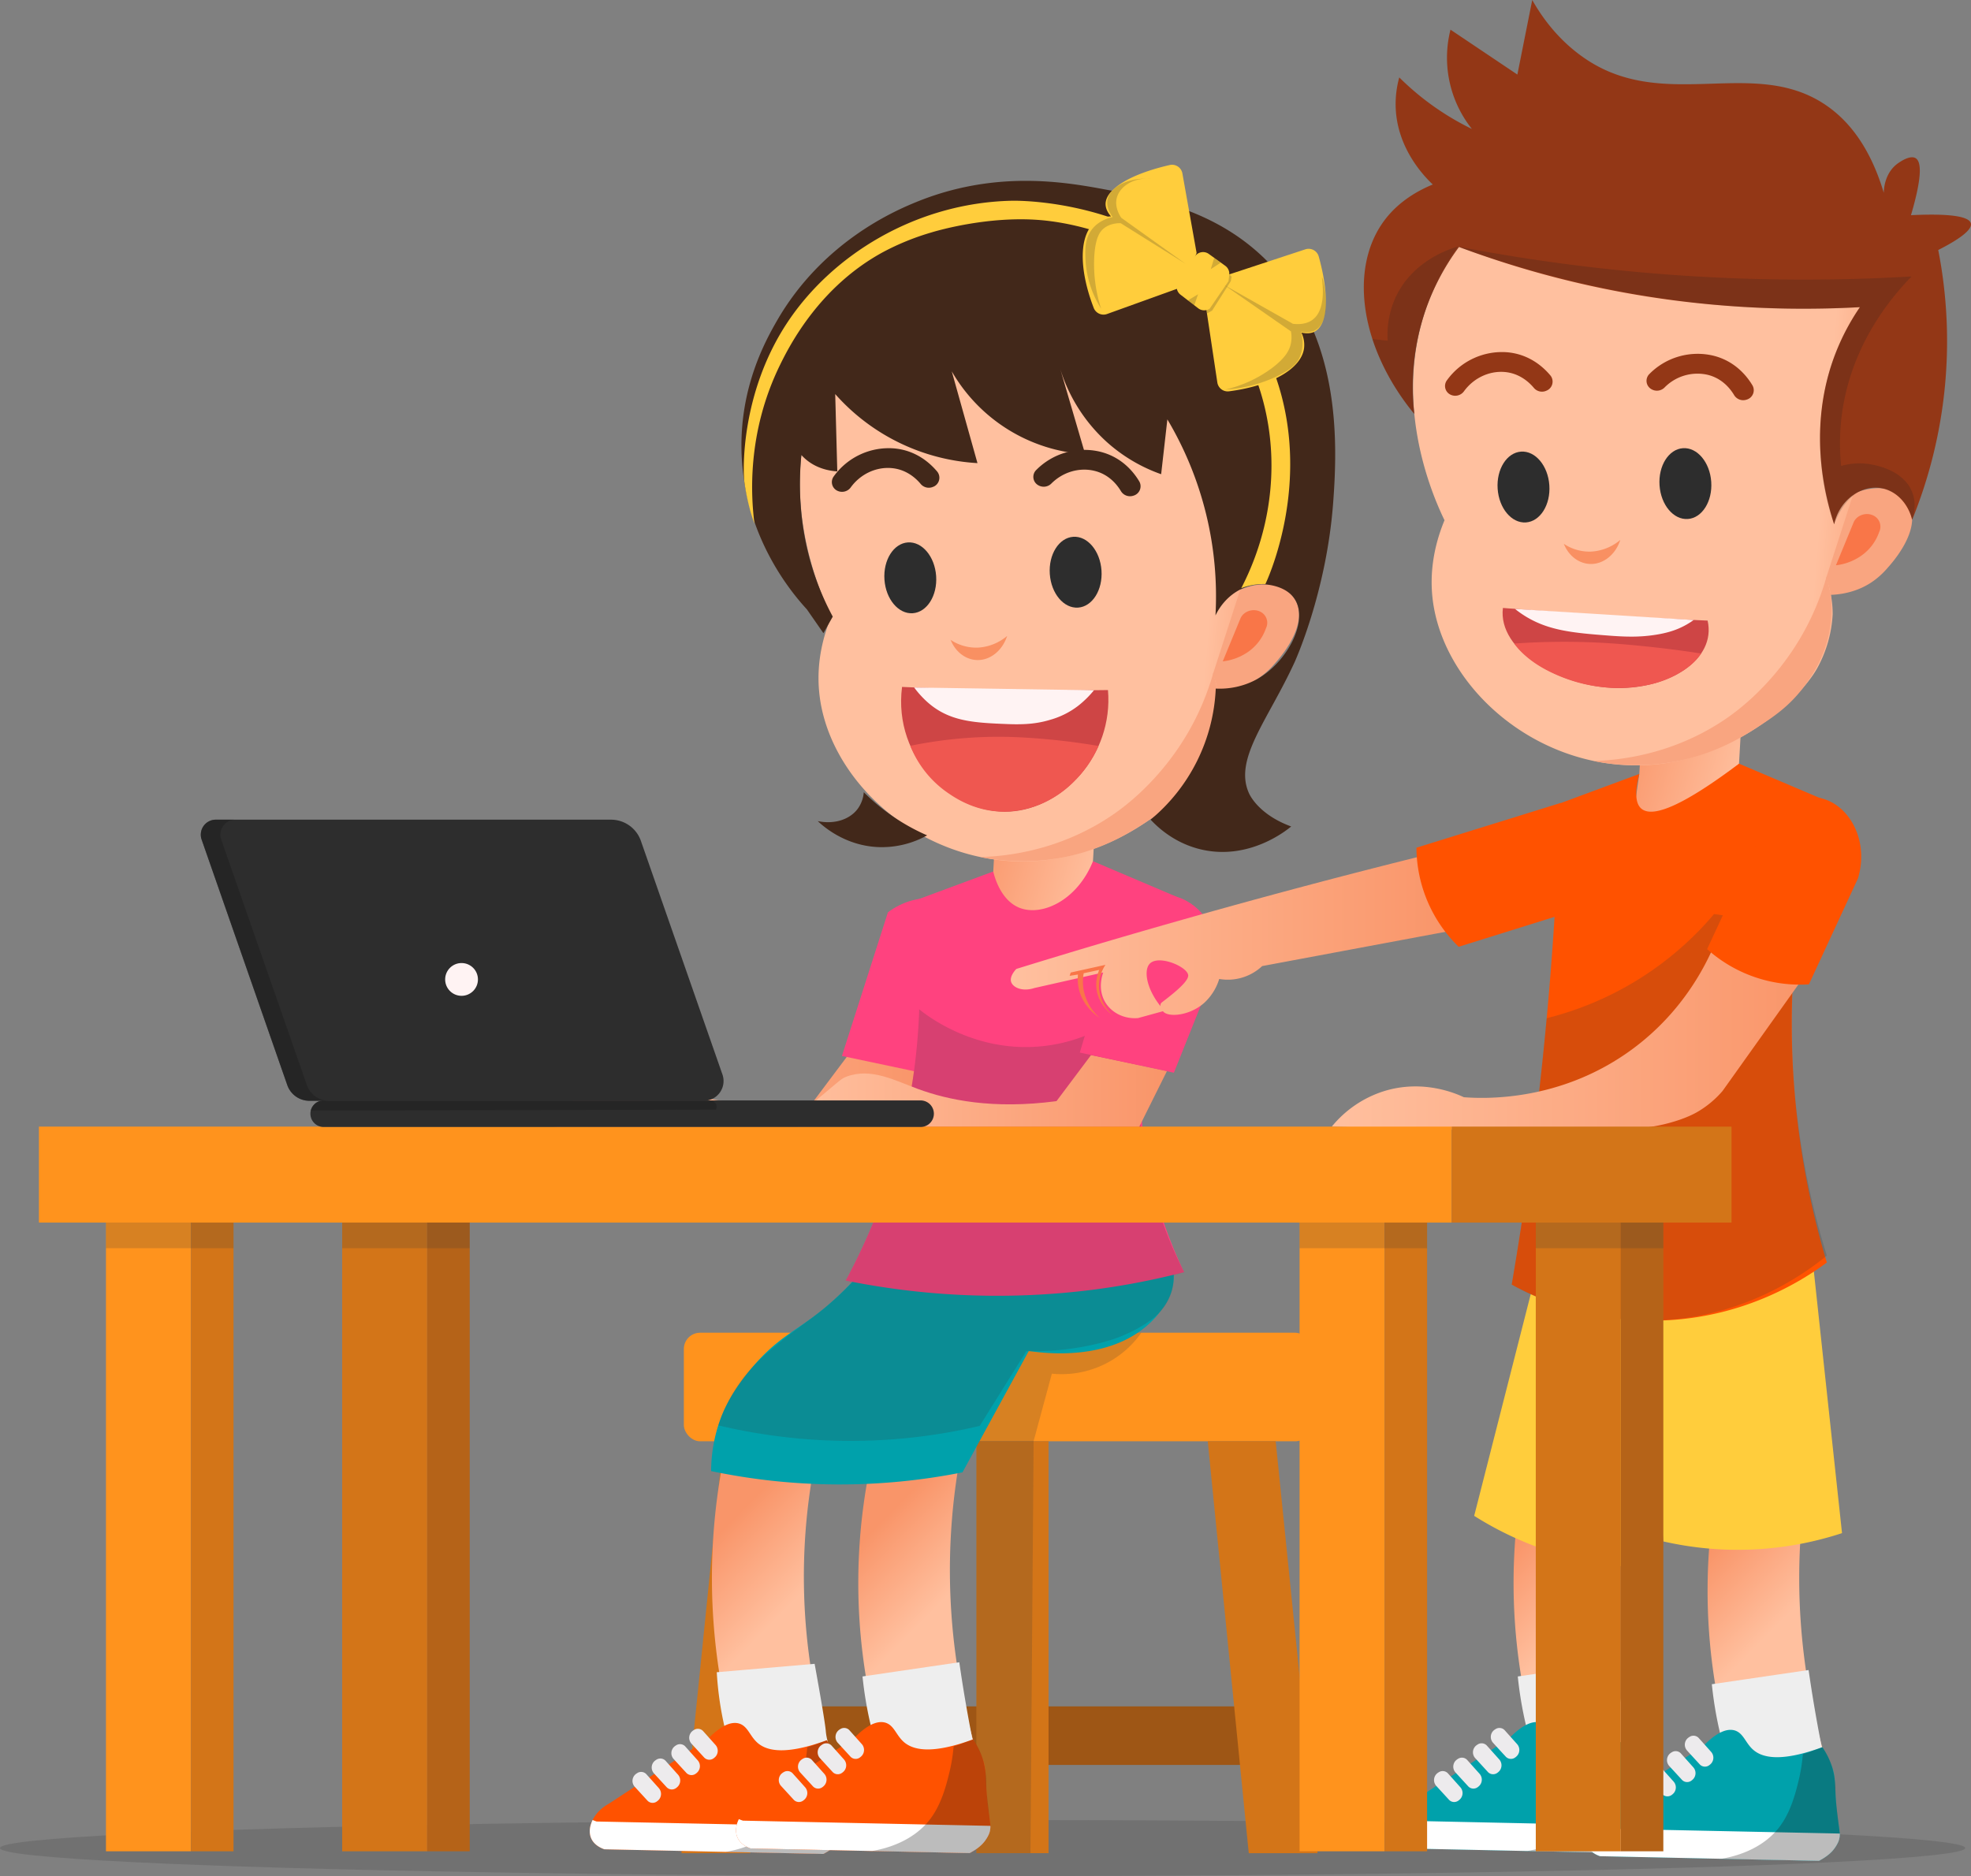 <?xml version="1.0" encoding="UTF-8"?> <svg xmlns="http://www.w3.org/2000/svg" xmlns:xlink="http://www.w3.org/1999/xlink" viewBox="0 0 1427.17 1358.76"><rect x="0" y="0" width="1427.17" height="1358.76" fill="#808080" stroke="none"/> <defs> <style>.cls-1{fill:#3a3a3a;}.cls-1,.cls-24,.cls-26{opacity:0.2;}.cls-2{fill:#9e5615;}.cls-3{fill:#ff931d;}.cls-4{fill:#d37518;}.cls-5{fill:url(#linear-gradient);}.cls-6{fill:#eee;}.cls-7{fill:#ff5200;}.cls-8{fill:#fff;}.cls-24,.cls-37,.cls-9{fill:#1e1e1e;}.cls-9{opacity:0.3;}.cls-10{fill:#edebed;}.cls-11{fill:url(#linear-gradient-2);}.cls-12{fill:url(#linear-gradient-3);}.cls-13{fill:#ff427f;}.cls-14{fill:url(#linear-gradient-4);}.cls-15{fill:#f9a580;}.cls-16{fill:#f97648;}.cls-17{fill:url(#linear-gradient-5);}.cls-18{fill:#f99062;}.cls-19{fill:#ce4545;}.cls-20{fill:#ef5750;}.cls-21{fill:#fff3f3;}.cls-22{fill:#42281a;}.cls-23{fill:#2d2d2d;}.cls-25{fill:#ffcd3c;}.cls-26{fill:#212020;}.cls-27{fill:#00a1ab;}.cls-28{fill:url(#linear-gradient-6);}.cls-29{fill:url(#linear-gradient-7);}.cls-30{fill:url(#linear-gradient-8);}.cls-31{fill:url(#linear-gradient-9);}.cls-32{fill:url(#linear-gradient-10);}.cls-33{fill:url(#linear-gradient-11);}.cls-34{fill:#933716;}.cls-35{fill:url(#linear-gradient-12);}.cls-36{fill:#b56318;}.cls-37{opacity:0.5;}</style> <linearGradient id="linear-gradient" x1="1165.11" y1="990.12" x2="1218.19" y2="939.89" gradientTransform="matrix(-1, -0.02, -0.02, 1, 1750.37, 202.35)" gradientUnits="userSpaceOnUse"> <stop offset="0" stop-color="#ffc09f"></stop> <stop offset="1" stop-color="#f99569"></stop> </linearGradient> <linearGradient id="linear-gradient-2" x1="1058.43" y1="988.95" x2="1110.74" y2="939.45" xlink:href="#linear-gradient"></linearGradient> <linearGradient id="linear-gradient-3" x1="397.43" y1="790.17" x2="669.07" y2="790.17" gradientTransform="matrix(1, 0, 0, 1, 0, 0)" xlink:href="#linear-gradient"></linearGradient> <linearGradient id="linear-gradient-4" x1="1144.37" y1="1059.25" x2="1237.19" y2="1050.62" gradientTransform="matrix(-0.99, -0.12, -0.13, 0.78, 2066.51, -58.18)" xlink:href="#linear-gradient"></linearGradient> <linearGradient id="linear-gradient-5" x1="-3574.76" y1="1017.67" x2="-3505.48" y2="1011.23" gradientTransform="matrix(0.98, 0.18, -0.17, 0.96, 4554.22, 80.53)" xlink:href="#linear-gradient"></linearGradient> <linearGradient id="linear-gradient-6" x1="573.35" y1="790.17" x2="845" y2="790.17" gradientTransform="matrix(1, 0, 0, 1, 0, 0)" xlink:href="#linear-gradient"></linearGradient> <linearGradient id="linear-gradient-7" x1="584" y1="980.32" x2="636.32" y2="930.81" xlink:href="#linear-gradient"></linearGradient> <linearGradient id="linear-gradient-8" x1="443.43" y1="983.38" x2="495.74" y2="933.87" xlink:href="#linear-gradient"></linearGradient> <linearGradient id="linear-gradient-9" x1="731.9" y1="678.64" x2="1051.23" y2="678.64" gradientTransform="matrix(1, 0, 0, 1, 0, 0)" xlink:href="#linear-gradient"></linearGradient> <linearGradient id="linear-gradient-10" x1="693.07" y1="895.46" x2="785.89" y2="886.83" gradientTransform="matrix(-0.99, -0.12, -0.13, 0.78, 2066.51, -58.18)" xlink:href="#linear-gradient"></linearGradient> <linearGradient id="linear-gradient-11" x1="-3150.21" y1="866.16" x2="-3080.94" y2="859.72" gradientTransform="matrix(0.98, 0.18, -0.17, 0.96, 4554.22, 80.53)" xlink:href="#linear-gradient"></linearGradient> <linearGradient id="linear-gradient-12" x1="964.28" y1="742.93" x2="1315.27" y2="742.93" gradientTransform="matrix(1, 0, 0, 1, 0, 0)" xlink:href="#linear-gradient"></linearGradient> </defs> <title>мальчик и девочка за компом 2</title> <g id="Слой_2" data-name="Слой 2"> <g id="Layer_1" data-name="Layer 1"> <ellipse class="cls-1" cx="711.48" cy="1338.42" rx="711.48" ry="20.33"></ellipse> <rect class="cls-2" x="509.17" y="1235.82" width="426.35" height="42.4"></rect> <rect class="cls-3" x="495.16" y="965.2" width="454.36" height="78.63" rx="11.79"></rect> <polygon class="cls-4" points="954.03 1342.13 904.21 1342.13 874.51 1043.7 923.7 1043.7 954.03 1342.13"></polygon> <polygon class="cls-4" points="493.42 1342.13 543.24 1342.13 572.94 1043.7 523.76 1043.7 493.42 1342.13"></polygon> <rect class="cls-4" x="707.01" y="1043.7" width="52.22" height="298.43"></rect> <path class="cls-1" d="M826.41,965.2a70.38,70.38,0,0,1-64.76,29.66l-13.23,48.84-2.28,298.43H707V1043.7h-69l44.41-78.5Z"></path> <path class="cls-5" d="M590.77,1055a437.82,437.82,0,0,0,14.68,228l-68.23-2.67a446.81,446.81,0,0,1-13-225.52Z"></path> <path class="cls-6" d="M589.86,1205,519,1211.09a238.3,238.3,0,0,0,15,70.61l69-11.62a40.79,40.79,0,0,1-5.09-16.79C597.25,1246.9,594.37,1229.92,589.86,1205Z"></path> <path class="cls-7" d="M512.5,1259.45l-71.64,46.86c-11.41,6.28-16,17.54-12.83,25,2.14,5,7.33,7.23,9.61,8l158.57,3.38c4.3-2.17,10.39-6.09,13.55-12.78s.37-10.11-1.22-30.11c-1.08-13.61-.16-17.14-2.9-25.35a58.9,58.9,0,0,0-7-14.1c-29.25,10.73-42.69,7.84-49.45,2.44-6.41-5.12-7.5-13-14.6-14.7C527,1246.35,518.52,1253.24,512.5,1259.45Z"></path> <path class="cls-8" d="M429.11,1318.09c-2.31,4.62-2.72,9.42-1.08,13.23,2.14,5,7.33,7.23,9.61,8l158.57,3.38c4.3-2.17,10.39-6.09,13.55-12.78a14.11,14.11,0,0,0,1.46-7L432,1319.2A28.3,28.3,0,0,1,429.11,1318.09Z"></path> <path class="cls-9" d="M581.33,1285c-2,8.09-5.34,21.63-13.16,32.34-12.95,17.71-34.38,22.51-43,23.93l71.06,1.51a29.62,29.62,0,0,0,9.79-7.2,18.69,18.69,0,0,0,4.75-8.2,16.29,16.29,0,0,0,.47-4.33c-.22-1.87-.56-4.68-1-8.1-1.12-9.61-1.69-14.45-1.82-16.33-.52-7.65,0-8.57-.81-14.45a58.29,58.29,0,0,0-2-9.63,50.12,50.12,0,0,0-7-14.1l-3.91,1.39-6.18,2.3-4,1.27A124.78,124.78,0,0,1,581.33,1285Z"></path> <path class="cls-10" d="M459.62,1294.06l9.08,9.9a5.12,5.12,0,0,0,6.5,1,8.54,8.54,0,0,0,1.53-1.2c.18-.18.34-.36.5-.54a6.36,6.36,0,0,0-.17-8.18q-4.44-5-8.89-9.94a5.17,5.17,0,0,0-6.53-1.11,13,13,0,0,0-1.36.92l-.07.06A6.33,6.33,0,0,0,459.62,1294.06Z"></path> <path class="cls-10" d="M473.52,1284.34l9.09,9.91a5.14,5.14,0,0,0,6.5,1,8.62,8.62,0,0,0,1.53-1.21,6.28,6.28,0,0,0,.49-.54,6.35,6.35,0,0,0-.16-8.17l-8.89-9.94a5.17,5.17,0,0,0-6.53-1.11,11.64,11.64,0,0,0-1.36.92l-.07.06A6.33,6.33,0,0,0,473.52,1284.34Z"></path> <path class="cls-10" d="M487.78,1273.94q4.53,5,9.08,9.91a5.12,5.12,0,0,0,6.5,1,8.19,8.19,0,0,0,1.53-1.21,6,6,0,0,0,.49-.53,6.35,6.35,0,0,0-.16-8.18l-8.89-9.94a5.17,5.17,0,0,0-6.53-1.11,11.64,11.64,0,0,0-1.36.92l-.07.06A6.32,6.32,0,0,0,487.78,1273.94Z"></path> <path class="cls-10" d="M500.69,1262.82l9.08,9.91a5.16,5.16,0,0,0,6.51,1,8.23,8.23,0,0,0,1.52-1.21,6.17,6.17,0,0,0,.5-.53,6.38,6.38,0,0,0-.16-8.18q-4.46-5-8.89-9.94a5.18,5.18,0,0,0-6.54-1.11,11.56,11.56,0,0,0-1.35.92l-.07.06A6.32,6.32,0,0,0,500.69,1262.82Z"></path> <path class="cls-11" d="M695.37,1054.36a458.48,458.48,0,0,0,16,228l-68.22-2.67a420.61,420.61,0,0,1-12.25-221.86Z"></path> <path class="cls-6" d="M694.61,1203.87l-70.08,10.28a278.08,278.08,0,0,0,15.38,66.93l66.14-11.81q-1.18-5.76-2.32-11.58Q698.38,1230.23,694.61,1203.87Z"></path> <path class="cls-7" d="M618.43,1258.83l-71.64,46.86c-11.41,6.29-16,17.54-12.83,25,2.15,5,7.33,7.23,9.61,8l158.57,3.38c4.3-2.17,10.39-6.09,13.55-12.78s.37-10.1-1.22-30.11c-1.08-13.61-.16-17.14-2.9-25.35a58.9,58.9,0,0,0-7-14.1c-29.25,10.73-42.69,7.84-49.45,2.44-6.41-5.12-7.49-13-14.59-14.7C632.92,1245.73,624.46,1252.62,618.43,1258.83Z"></path> <path class="cls-8" d="M535,1317.47c-2.3,4.62-2.72,9.42-1.08,13.23,2.14,5,7.33,7.23,9.61,8l158.57,3.38c4.3-2.17,10.39-6.09,13.55-12.78a14.11,14.11,0,0,0,1.46-6.95L538,1318.58A29.19,29.19,0,0,1,535,1317.47Z"></path> <path class="cls-9" d="M687.27,1284.35c-2,8.09-5.35,21.63-13.17,32.34-13,17.71-34.38,22.51-43,23.93l71.06,1.51a29.62,29.62,0,0,0,9.79-7.2,18.69,18.69,0,0,0,4.75-8.2,16.29,16.29,0,0,0,.47-4.33c-.22-1.86-.55-4.68-.95-8.1-1.13-9.61-1.69-14.45-1.82-16.33-.53-7.64,0-8.57-.81-14.45a58.44,58.44,0,0,0-2-9.63,50.12,50.12,0,0,0-7-14.1l-3.91,1.39-6.17,2.3-4,1.27A125.76,125.76,0,0,1,687.27,1284.35Z"></path> <path class="cls-10" d="M565.55,1293.44l9.08,9.9a5.12,5.12,0,0,0,6.5,1,8.2,8.2,0,0,0,1.53-1.2c.18-.18.34-.36.5-.54a6.36,6.36,0,0,0-.17-8.18q-4.44-5-8.89-9.94a5.15,5.15,0,0,0-6.53-1.1,11.43,11.43,0,0,0-1.35.91l-.08.06A6.34,6.34,0,0,0,565.55,1293.44Z"></path> <path class="cls-10" d="M579.45,1283.72l9.09,9.91a5.14,5.14,0,0,0,6.5,1,8.62,8.62,0,0,0,1.53-1.21c.17-.17.34-.35.49-.53a6.35,6.35,0,0,0-.16-8.18l-8.89-9.94a5.17,5.17,0,0,0-6.53-1.11,11.64,11.64,0,0,0-1.36.92l-.07.06A6.33,6.33,0,0,0,579.45,1283.72Z"></path> <path class="cls-10" d="M593.71,1273.32l9.08,9.91a5.12,5.12,0,0,0,6.5,1,8.2,8.2,0,0,0,1.53-1.2c.18-.18.34-.36.5-.54a6.36,6.36,0,0,0-.17-8.18q-4.44-5-8.89-9.94a5.17,5.17,0,0,0-6.53-1.11,13,13,0,0,0-1.35.92l-.08.06A6.32,6.32,0,0,0,593.71,1273.32Z"></path> <path class="cls-10" d="M606.62,1262.2l9.09,9.91a5.12,5.12,0,0,0,6.5,1,8.19,8.19,0,0,0,1.53-1.21c.17-.17.34-.35.49-.53a6.38,6.38,0,0,0-.16-8.18q-4.46-5-8.89-9.94a5.17,5.17,0,0,0-6.53-1.11,11.64,11.64,0,0,0-1.36.92l-.07.06A6.33,6.33,0,0,0,606.62,1262.2Z"></path> <path class="cls-12" d="M614.11,764.14l-25,33.34c-46,6.11-78.58-.82-100.34-8.82-17.05-6.26-34.18-15.65-52-8.82-4.41,1.7-3.78,2.43-34.75,27.73-1.52,1.24-5.18,4.24-4.48,6.33.86,2.53,7.62,2.37,10.34,2.23H648.93l20.14-40.48Z"></path> <path class="cls-13" d="M642.92,660.76l-33.3,104,76.32,16.12q12.82-40.29,25.66-80.58c1.87-22.52-11.16-42.45-29.73-48.07C661.89,646.16,644.61,659.42,642.92,660.76Z"></path> <path class="cls-14" d="M718.1,650.56C719.23,656,722.44,667,731.9,673c14.81,9.34,40.28,3.29,57.77-18.75l5.76-101.33-71.52-5Q721,599.22,718.1,650.56Z"></path> <path class="cls-15" d="M885.17,434c16.88-11.41,35.09-14.11,46.08-6.7a22.16,22.16,0,0,1,7.25,8.47c8.67,18-12.44,41.48-15.72,45.12A56.12,56.12,0,0,1,910,492c-16,10-33.28,8.69-39.76,7.87Q877.72,466.93,885.17,434Z"></path> <path class="cls-16" d="M898.31,447.61c2.4-5,8.88-7.05,13.86-4.78A8.92,8.92,0,0,1,916.66,455a34.77,34.77,0,0,1-12.77,17A40.13,40.13,0,0,1,885.37,479Z"></path> <path class="cls-17" d="M628.6,229.67a171.36,171.36,0,0,0-35.29,51.5C560.17,356.5,594.6,431.23,602,446.34c-5.52,13.32-11.05,32.57-8.83,55C599,561.05,657,617,727.25,623.31c74.34,6.69,131.25-45.13,144.92-70.42A90.59,90.59,0,0,0,883,514.45a73.93,73.93,0,0,0-4.72-26.28l45.9-141.91c.33-15.58-1.39-41.58-15.4-68.43-28.27-54.17-84.94-70.4-105.47-76.28C718,177.14,644.32,220,628.6,229.67Z"></path> <path class="cls-18" d="M688.33,463.42c3.89,9.76,12.66,15.55,21.84,14.49,8.55-1,16-7.79,19.07-17.32A35.9,35.9,0,0,1,708.53,469,33.42,33.42,0,0,1,688.33,463.42Z"></path> <path class="cls-19" d="M653.16,497.49q32.13,1.49,65.41,2.13,42.64.81,83.7.14c4,47.54-33.12,85.83-71,88C690,590.08,646.48,549.73,653.16,497.49Z"></path> <path class="cls-20" d="M659.14,540.14a318.47,318.47,0,0,1,65.58-6.54c14.89.1,28.43,1.33,34.62,1.9,14.36,1.33,26.6,3.13,36.09,4.77a81.55,81.55,0,0,1-17.09,25,73.74,73.74,0,0,1-24.83,17.09A71.73,71.73,0,0,1,727,587.83c-20.29,0-34.55-9.41-40.4-13.41A75,75,0,0,1,659.14,540.14Z"></path> <path class="cls-21" d="M669.53,506.63c16.27,15.8,34.25,16.79,60.53,17.79,13.25.5,21.86-.52,30.62-3.19a59.31,59.31,0,0,0,20.12-10.16,72.29,72.29,0,0,0,11.33-11.17l-130.21-2A72.31,72.31,0,0,0,669.53,506.63Z"></path> <path class="cls-22" d="M676.07,352.38a7.7,7.7,0,0,1-9.33-1.78C663,346.07,655.92,339.84,645.4,339c-11.41-.93-22.62,4.59-29.45,14.07a7.8,7.8,0,0,1-9.29,2.51h0A6.94,6.94,0,0,1,603.72,345a49.07,49.07,0,0,1,43.33-20.28c15.76,1.27,26,10.18,31.56,16.81a7.09,7.09,0,0,1-2.54,10.9Z"></path> <path class="cls-22" d="M820.65,359a7.68,7.68,0,0,1-8.94-3.2c-3-5.07-9-12.33-19.27-14.8-11.13-2.7-23.07,1-31.28,9.31a7.81,7.81,0,0,1-9.57,1h0a6.94,6.94,0,0,1-1.25-10.94,49.12,49.12,0,0,1,46-13.28c15.37,3.71,24.12,14.11,28.57,21.53A7.08,7.08,0,0,1,820.65,359Z"></path> <path class="cls-15" d="M878.6,487.13a189.11,189.11,0,0,1-17.16,41.3c-20.7,36.76-48.17,56.46-54.89,61.11-39.23,27.13-79.24,30.67-96.69,31.16a155.53,155.53,0,0,0,58.14.59c29.55-5.37,49.57-18,59.88-24.62,11.78-7.58,23.49-15.28,34.44-29.87,4.64-6.19,15-20.31,18.62-41.53a90.2,90.2,0,0,0,.75-24.88Z"></path> <ellipse class="cls-23" cx="778.87" cy="414.38" rx="18.76" ry="25.7" transform="translate(-26.58 54.39) rotate(-3.93)"></ellipse> <ellipse class="cls-23" cx="659.14" cy="418.45" rx="18.76" ry="25.7" transform="translate(-27.14 46.19) rotate(-3.93)"></ellipse> <path class="cls-24" d="M611.63,248.17c-4.69,1.31-32.59,9.58-45.16,36.92a65,65,0,0,0-5.66,31.22l-11-1.17a165.73,165.73,0,0,0,30.32,54.21,175.46,175.46,0,0,1,31.53-121.18Z"></path> <path class="cls-22" d="M625.45,573.71A23.43,23.43,0,0,1,621,585.85c-6,7.94-17.27,11.28-28.89,8.82,4.17,3.93,20.22,18.16,44.7,18.85A67.37,67.37,0,0,0,671.32,605a149.41,149.41,0,0,1-45.87-31.24Z"></path> <path class="cls-22" d="M580.25,329.52a34.49,34.49,0,0,0,3.51,3.39c7.88,6.58,17,8.13,22.51,8.5l-1.5-56a149,149,0,0,0,103,50q-9.32-33.24-18.61-66.47a120.29,120.29,0,0,0,96.61,60l-18-61.5a118.89,118.89,0,0,0,34,53,117.13,117.13,0,0,0,39,23l4.5-39.7a250.52,250.52,0,0,1,34.84,142c6.94-14.48,20.78-23.26,35-22.56,2.9.14,16.31,1.19,22.46,10.83C947.7,449.9,931.92,479.84,910,492a56.45,56.45,0,0,1-29.69,6.69,130.77,130.77,0,0,1-47.17,94.92c5.06,5.45,17.57,17.39,37.37,21.78,34.27,7.6,60.94-13.93,64.42-16.83-20.29-7.4-28.42-19.32-30.57-24.09-11.17-24.73,13.66-52.75,32.9-94.58,0,0,23-49.91,28-115,3.74-48.32,4.53-121.1-45.67-173.67-36.88-38.61-84.22-47.45-119.34-54-29.43-5.49-80.1-14.25-137.34,9.33-15.34,6.32-67.79,28.83-100.67,86.34-7.92,13.87-26.44,47.24-25.33,93.67,1.49,62.19,37,103.51,47.33,114.75q6,8.64,12,17.27l6.75-12a197.78,197.78,0,0,1-11.41-25.29C578.4,385.45,578.07,352.42,580.25,329.52Z"></path> <path class="cls-25" d="M546.32,379.39c-2.51-19.37-5.75-65.51,18.44-115,6.87-14,28.54-56.92,75-82a183.24,183.24,0,0,1,34.5-14c3.21-1,40.76-12.2,79-9s101.77,23.08,139.5,81.5c35.14,54.4,37,125.28,6,185.11a45.53,45.53,0,0,1,17.5-3c3.55-7.65,43.42-97.64-8.51-184.11-56.66-94.37-168.09-93.68-175.5-93.5-69.51,1.65-130.61,39.66-163,89.5-32.86,50.57-31.35,105.91-30.29,114a167,167,0,0,0,4.17,20.52C544.34,373.69,545.51,377.13,546.32,379.39Z"></path> <path class="cls-25" d="M866.45,183.24q-5.16-28.83-10.3-57.65a7.59,7.59,0,0,0-9.13-6.08c-28,6.39-46.36,17.21-46.49,28.19,0,2.35.76,5.4,3.91,9a20.49,20.49,0,0,0-11.05,3.81c-12,8.95-12.55,33.63-1.45,62.49a7.61,7.61,0,0,0,9.67,4.41l55.16-19.88Z"></path> <path class="cls-25" d="M889.55,198.9l55.62-18.32a7.59,7.59,0,0,1,9.69,5.14c7.69,27.7,6.88,49-2.72,54.31-2,1.14-5.11,1.89-9.81.85a20.46,20.46,0,0,1,1.89,11.53c-2.18,14.81-23.63,27-54.3,31a7.61,7.61,0,0,1-8.47-6.42q-4.35-29-8.72-58Z"></path> <path class="cls-26" d="M833.9,129.53c-12.72-1.38-23.22,5.37-25.3,14-1.57,6.58,2.13,12.49,3.3,14.21q23.26,16.65,46.54,33.29l-47-29.41c-3.09,0-8,.47-12.13,3.75-2.73,2.18-6.26,6.55-7,21.16a104.11,104.11,0,0,0,5,37,73.16,73.16,0,0,1-11.33-35.5c-.31-7.63-.51-15.56,5-22.29,4.75-5.85,11.37-7.82,14.7-8.54-4.61-6.27-4.09-10.89-3.83-12.33C803.37,135.91,816.34,128.1,833.9,129.53Z"></path> <path class="cls-26" d="M957.28,200.91c-.6,0,4.32,22.22-6.8,30.61-4.41,3.32-10,3.47-14.27,3l-49.82-28.15L934.77,240a23.28,23.28,0,0,1-.15,9.16c-.88,3.94-3.31,9.72-13.85,17.59a91.11,91.11,0,0,1-33.83,15.46,103.56,103.56,0,0,0,36.42-9.08c12.45-5.72,15.67-10.39,17.16-13.25,4.08-7.82,2.44-16.06,1.51-19.55,5.11.95,8.4-.06,10.5-1.28C965.46,231.5,958,200.88,957.28,200.91Z"></path> <path class="cls-25" d="M865.2,185.76l-12,18.13a7.1,7.1,0,0,0,1.6,9.54l12.81,9.85a7.11,7.11,0,0,0,10.5-2.11q5.54-9.69,11.08-19.38a7.11,7.11,0,0,0-2-9.29l-11.93-8.6A7.09,7.09,0,0,0,865.2,185.76Z"></path> <path class="cls-26" d="M879.2,186.73l-2.49,8.18,7.06-4.59Z"></path> <path class="cls-26" d="M860.16,217.55l7.32-4.43c-.91,2.66-1.81,5.31-2.71,8Z"></path> <path class="cls-26" d="M891.77,200.28l-.54,3.29L877.65,225l-3.59,1.92c-.15-.72-.3-1.44-.46-2.16l2.3-1.18,13.62-19.91.65-5Z"></path> <path class="cls-27" d="M597.68,946.74c-20.9,17.38-33,20.67-51.75,42.09-16.32,18.62-22.21,33.27-24.18,38.58a111.51,111.51,0,0,0-6.84,38,453.75,453.75,0,0,0,182,.91q24-43.93,48-87.87c16.17,2.31,60.57,6.43,88.78-21.28a69.81,69.81,0,0,0,7.3-8.43,39.63,39.63,0,0,0,6.69-11.64c7.59-20.93-5.83-41.28-8.06-44.54q-14.5-.33-29.19-.46c-58.22-.52-114.52,1.31-168.75,5A226.34,226.34,0,0,1,597.68,946.74Z"></path> <path class="cls-13" d="M719.2,631.18l-57.55,21.33c5.73,42.36,8.78,108-12.19,183.08a446.83,446.83,0,0,1-37.1,91.82,550.33,550.33,0,0,0,178.78,6.69,539.29,539.29,0,0,0,66.29-12.77,325,325,0,0,1-27.34-85.17c-14.54-83.93,8-152.86,21.9-186.69L791.4,623.71C780.14,652,754.33,664.05,738,657.38,724.29,651.8,719.92,634.25,719.2,631.18Z"></path> <path class="cls-1" d="M831.3,718.89c-7.07,7.69-31.67,32.49-72.08,38.25C708.44,764.39,671.83,736,665.6,731a445,445,0,0,1-53.24,196.45l4.87,1c-3.05,3.23-7.83,8.1-14,13.61-7.67,6.8-13.8,11.3-16.2,13.08-19.49,14.43-36.3,26.88-48.48,42.35a113,113,0,0,0-18.41,34.8,412.73,412.73,0,0,0,126.31,10.12,407,407,0,0,0,62.94-9.73l33.75-54.12c28.46.6,49.86-4.5,62.79-8.59,1.54-.48,24.13-8.14,35.12-21.12a37.19,37.19,0,0,0,8.78-25.51l7.64-1.94A301.59,301.59,0,0,1,831.3,718.89Z"></path> <path class="cls-28" d="M790,764.14l-25,33.34c-46,6.11-78.57-.82-100.33-8.82-17-6.26-34.18-15.65-52-8.82-4.4,1.7-3.77,2.43-34.74,27.73-1.52,1.24-5.18,4.24-4.48,6.33.86,2.53,7.62,2.37,10.34,2.23H824.86L845,775.65Z"></path> <path class="cls-13" d="M813,658,781.87,762.31,850,776.91l31.74-79.36C883.59,675,870.56,655.1,852,649.47,832,643.42,814.72,656.68,813,658Z"></path> <path class="cls-29" d="M1169.85,1054.36a458.79,458.79,0,0,0,16,228l-68.22-2.67a420.61,420.61,0,0,1-12.25-221.86Z"></path> <path class="cls-6" d="M1169.09,1203.87,1099,1214.15a276.81,276.81,0,0,0,15.38,66.93l66.14-11.81q-1.2-5.76-2.33-11.58Q1172.86,1230.23,1169.09,1203.87Z"></path> <path class="cls-27" d="M1092.91,1258.83l-71.63,46.86c-11.42,6.29-16,17.54-12.84,25,2.15,5,7.34,7.23,9.62,8l158.57,3.38c4.3-2.17,10.39-6.09,13.55-12.78s.36-10.1-1.22-30.11c-1.08-13.61-.17-17.14-2.91-25.35a58.9,58.9,0,0,0-7-14.1c-29.25,10.73-42.68,7.84-49.45,2.44-6.41-5.12-7.49-13-14.59-14.7C1107.4,1245.73,1098.94,1252.62,1092.91,1258.83Z"></path> <path class="cls-8" d="M1009.53,1317.47c-2.31,4.62-2.73,9.42-1.09,13.23,2.15,5,7.33,7.23,9.62,8l158.56,3.38c4.3-2.17,10.39-6.09,13.56-12.78a14,14,0,0,0,1.45-6.95l-179.18-3.82A28.26,28.26,0,0,1,1009.53,1317.47Z"></path> <path class="cls-9" d="M1161.75,1284.35c-2,8.09-5.34,21.63-13.17,32.34-12.95,17.71-34.38,22.51-43,23.93l71,1.51a29.52,29.52,0,0,0,9.79-7.2,18.59,18.59,0,0,0,4.75-8.2,15.88,15.88,0,0,0,.47-4.33c-.22-1.86-.55-4.68-1-8.1-1.13-9.61-1.69-14.45-1.82-16.33-.53-7.64,0-8.57-.81-14.45a57.42,57.42,0,0,0-2-9.63,50.12,50.12,0,0,0-7-14.1l-3.91,1.39-6.17,2.3-4,1.27A124.56,124.56,0,0,1,1161.75,1284.35Z"></path> <path class="cls-10" d="M1040,1293.44l9.08,9.9a5.13,5.13,0,0,0,6.51,1,8.15,8.15,0,0,0,1.52-1.2c.18-.18.35-.36.5-.54a6.38,6.38,0,0,0-.16-8.18q-4.45-5-8.89-9.94a5.17,5.17,0,0,0-6.54-1.1,11.43,11.43,0,0,0-1.35.91l-.07.06A6.34,6.34,0,0,0,1040,1293.44Z"></path> <path class="cls-10" d="M1053.94,1283.72l9.08,9.91a5.14,5.14,0,0,0,6.5,1,8.28,8.28,0,0,0,1.53-1.21c.18-.17.34-.35.5-.53a6.36,6.36,0,0,0-.17-8.18l-8.89-9.94a5.17,5.17,0,0,0-6.53-1.11,11.56,11.56,0,0,0-1.35.92l-.08.06A6.32,6.32,0,0,0,1053.94,1283.72Z"></path> <path class="cls-10" d="M1068.19,1273.32l9.08,9.91a5.13,5.13,0,0,0,6.51,1,8.49,8.49,0,0,0,1.52-1.2c.18-.18.34-.36.5-.54a6.38,6.38,0,0,0-.16-8.18l-8.89-9.94a5.18,5.18,0,0,0-6.54-1.11,13,13,0,0,0-1.35.92l-.08.06A6.33,6.33,0,0,0,1068.19,1273.32Z"></path> <path class="cls-10" d="M1081.11,1262.2q4.53,5,9.08,9.91a5.12,5.12,0,0,0,6.5,1,8.19,8.19,0,0,0,1.53-1.21c.17-.17.34-.35.49-.53a6.35,6.35,0,0,0-.16-8.18l-8.89-9.94a5.17,5.17,0,0,0-6.53-1.11,11.64,11.64,0,0,0-1.36.92l-.07.06A6.32,6.32,0,0,0,1081.11,1262.2Z"></path> <path class="cls-25" d="M1114.83,912l-47.4,185.83a242,242,0,0,0,124,37.49l46-194.09Z"></path> <path class="cls-30" d="M1310.34,1060a458.66,458.66,0,0,0,16,228l-68.23-2.68a420.61,420.61,0,0,1-12.25-221.86Z"></path> <path class="cls-6" d="M1309.58,1209.49l-70.07,10.28a276.81,276.81,0,0,0,15.38,66.93l66.14-11.81q-1.18-5.76-2.33-11.58Q1313.35,1235.86,1309.58,1209.49Z"></path> <path class="cls-27" d="M1233.4,1264.45l-71.63,46.86c-11.42,6.29-16,17.55-12.83,25,2.14,5,7.33,7.23,9.61,8l158.57,3.39c4.3-2.18,10.39-6.1,13.55-12.79s.37-10.1-1.22-30.11c-1.08-13.61-.17-17.14-2.9-25.35a58.94,58.94,0,0,0-7-14.09c-29.24,10.73-42.68,7.83-49.44,2.43-6.41-5.12-7.5-13-14.6-14.7C1247.9,1251.35,1239.43,1258.24,1233.4,1264.45Z"></path> <path class="cls-8" d="M1150,1323.09c-2.31,4.62-2.72,9.42-1.08,13.23,2.14,5,7.33,7.23,9.61,8l158.57,3.39c4.3-2.18,10.39-6.1,13.55-12.79a14.11,14.11,0,0,0,1.46-7L1153,1324.2A27.46,27.46,0,0,1,1150,1323.09Z"></path> <path class="cls-9" d="M1302.24,1290c-2,8.09-5.34,21.63-13.17,32.34-12.94,17.71-34.38,22.51-43,23.93l71.06,1.52a29.69,29.69,0,0,0,9.78-7.21,18.69,18.69,0,0,0,4.76-8.2,16.68,16.68,0,0,0,.47-4.33c-.23-1.86-.56-4.67-1-8.1-1.12-9.61-1.69-14.45-1.82-16.33-.53-7.64,0-8.56-.81-14.45a58.5,58.5,0,0,0-2-9.63,50.32,50.32,0,0,0-7-14.09l-3.91,1.38-6.17,2.31-4,1.26A125.79,125.79,0,0,1,1302.24,1290Z"></path> <path class="cls-10" d="M1180.52,1299.06l9.09,9.9a5.12,5.12,0,0,0,6.5,1,8.54,8.54,0,0,0,1.53-1.2c.17-.18.34-.36.49-.54a6.36,6.36,0,0,0-.16-8.17l-8.89-9.95a5.16,5.16,0,0,0-6.53-1.1,12.89,12.89,0,0,0-1.36.91l-.07.06A6.34,6.34,0,0,0,1180.52,1299.06Z"></path> <path class="cls-10" d="M1194.43,1289.34l9.08,9.91a5.12,5.12,0,0,0,6.5,1,7.87,7.87,0,0,0,1.53-1.21c.18-.17.34-.35.5-.53a6.36,6.36,0,0,0-.17-8.18l-8.88-9.94a5.18,5.18,0,0,0-6.54-1.11,13,13,0,0,0-1.35.92l-.08.06A6.33,6.33,0,0,0,1194.43,1289.34Z"></path> <path class="cls-10" d="M1208.68,1279l9.09,9.9a5.12,5.12,0,0,0,6.5,1,8.15,8.15,0,0,0,1.52-1.2c.18-.18.35-.36.5-.54a6.38,6.38,0,0,0-.16-8.18l-8.89-9.94a5.16,5.16,0,0,0-6.54-1.1,12.32,12.32,0,0,0-1.35.91l-.07.06A6.34,6.34,0,0,0,1208.68,1279Z"></path> <path class="cls-10" d="M1221.6,1267.82q4.53,5,9.08,9.91a5.12,5.12,0,0,0,6.5,1,8.54,8.54,0,0,0,1.53-1.2c.18-.18.34-.36.5-.54a6.36,6.36,0,0,0-.17-8.18q-4.44-5-8.89-9.94a5.17,5.17,0,0,0-6.53-1.11,14.19,14.19,0,0,0-1.36.92l-.07.06A6.32,6.32,0,0,0,1221.6,1267.82Z"></path> <path class="cls-25" d="M1187.11,925.35l17.28,191a242,242,0,0,0,129.39-6q-10.68-99.16-21.34-198.33Z"></path> <path class="cls-31" d="M1030.1,619.81q-113.76,28.22-231.73,63-31.47,9.33-62.45,18.92c-.55.56-4.86,5.09-3.87,9.08,1.06,4.26,8.09,7.66,16.92,4.75l49.85-11.25c-.82,2.33-3.24,10-.23,18,3.69,9.77,14,16,25.5,15l19.09-5.25c-12.36-13.36-15.45-28.26-11-33.75,6.11-7.48,28.06,1.88,28.18,8.18.1,4.79-12.28,14.25-19,19.41a2.73,2.73,0,0,0-.92,1.16c-.81,2.06,1.3,4.87,1.63,5.31,3.45,4.6,19.1,3.52,29.89-6.06A38.91,38.91,0,0,0,882.82,709a36.36,36.36,0,0,0,31.1-9.33L1051.23,674Q1040.67,646.92,1030.1,619.81Z"></path> <path class="cls-16" d="M775.28,704.35l25.16-5.58a28.11,28.11,0,0,0-4.58,17.33,28.66,28.66,0,0,0,10.25,19.5c-1.63-1.13-10.77-7.73-12.17-19.58a26.9,26.9,0,0,1,2-13.58l-11.25,2.41a33.87,33.87,0,0,0-.08,11.92,36,36,0,0,0,11.74,20.46c-3-2-11.81-8.35-14.91-20a32.62,32.62,0,0,1-.91-11.42l-6,.92C774.75,705.91,775,705.13,775.28,704.35Z"></path> <path class="cls-7" d="M1129.91,581.57l-104.28,32.37a100.79,100.79,0,0,0,30.58,71.76l80.72-25.2c19.52-11.38,28.37-33.49,22.33-51.93C1152.75,588.73,1132,582.18,1129.91,581.57Z"></path> <path class="cls-32" d="M1183.28,586.35c5.73,10.22,12.88,14.36,16.41,16,16.92,7.92,40.6.79,57.76-18.75q2.9-50.67,5.77-101.33l-71.52-5.05-4.71,83.3Z"></path> <path class="cls-7" d="M1187,560.54l-57.55,21.33c-1.73,57.34-5.53,118.54-12.2,183.07-6,58.43-13.79,113.65-22.63,165.41a212.72,212.72,0,0,0,108.17,26c61.77-1.91,104.61-30.56,120-42a601.75,601.75,0,0,1-3-335.52l-60.59-25.76q-57.63,43.38-70.62,32.67Q1181.91,580.25,1187,560.54Z"></path> <path class="cls-1" d="M1301.62,670.46,1241.11,662a232.41,232.41,0,0,1-121.18,75.43q-3.67,39.91-8.89,81.81-7.23,57.68-16.43,111.09a202.48,202.48,0,0,0,98.8,26.08c68.38,0,115.33-35.56,129.37-47.08a568.51,568.51,0,0,1-21.16-238.89Z"></path> <path class="cls-15" d="M1329.17,364.38c16.88-11.42,35.09-14.11,46.08-6.7a22.09,22.09,0,0,1,7.25,8.46c8.67,18-12.44,41.48-15.72,45.13A56.26,56.26,0,0,1,1354,422.46c-16,10-33.29,8.68-39.76,7.87Z"></path> <path class="cls-16" d="M1342.31,378c2.41-5,8.88-7.06,13.87-4.78a8.92,8.92,0,0,1,4.48,12.12,34.73,34.73,0,0,1-12.77,17,40,40,0,0,1-18.52,7.06Q1335.85,393.73,1342.31,378Z"></path> <path class="cls-33" d="M1072.61,160.09a171.45,171.45,0,0,0-35.3,51.5c-33.13,75.34,1.3,150.06,8.64,165.18-5.51,13.31-11,32.57-8.83,55,5.89,59.67,63.83,115.61,134.14,121.94,74.33,6.69,131.24-45.13,144.91-70.42A90.72,90.72,0,0,0,1327,444.87a73.87,73.87,0,0,0-4.72-26.27l45.89-141.92c.33-15.57-1.38-41.57-15.4-68.43-28.26-54.17-84.94-70.39-105.47-76.27C1162,107.57,1088.33,150.46,1072.61,160.09Z"></path> <path class="cls-18" d="M1132.34,393.85c3.88,9.76,12.65,15.55,21.83,14.48,8.56-1,16-7.78,19.08-17.32a35.83,35.83,0,0,1-20.72,8.45A33.35,33.35,0,0,1,1132.34,393.85Z"></path> <path class="cls-19" d="M1088.24,440.3q32,2.56,65.08,4.7,42.39,2.72,83.14,4.46c6.43,28.6-28.41,49.54-65.94,48.84C1129.69,497.54,1084.34,471.16,1088.24,440.3Z"></path> <path class="cls-20" d="M1096.42,466.09a514.24,514.24,0,0,1,64.78-.48c14.79.85,28.31,2.29,34.49,2.95,14.33,1.55,26.58,3.26,36.09,4.74-2.55,3.82-7.17,9.11-15.67,14a73,73,0,0,1-23.76,8.91,110.23,110.23,0,0,1-26.1,1.89A112.35,112.35,0,0,1,1125.42,488C1107.6,480,1099.5,470.37,1096.42,466.09Z"></path> <path class="cls-21" d="M1105,446.62c17,10.29,34.9,11.82,61,13.79,13.19,1,21.68.83,30.24-.3,9.85-1.31,15.65-3.36,19.45-5a56.24,56.24,0,0,0,10.67-6.08L1097,441A72.39,72.39,0,0,0,1105,446.62Z"></path> <path class="cls-34" d="M1120.07,282.8a7.68,7.68,0,0,1-9.33-1.77c-3.78-4.54-10.82-10.77-21.33-11.62-11.42-.92-22.63,4.6-29.45,14.08a7.82,7.82,0,0,1-9.29,2.51h0a6.94,6.94,0,0,1-2.94-10.62,49.11,49.11,0,0,1,43.33-20.28c15.76,1.28,26,10.19,31.57,16.82a7.08,7.08,0,0,1-2.55,10.89Z"></path> <path class="cls-34" d="M1264.65,289.45a7.68,7.68,0,0,1-8.94-3.21c-3-5.07-9-12.32-19.26-14.8a33.36,33.36,0,0,0-31.29,9.32,7.81,7.81,0,0,1-9.57,1h0a6.94,6.94,0,0,1-1.24-10.95,49.12,49.12,0,0,1,46-13.28c15.36,3.72,24.12,14.12,28.56,21.53a7.08,7.08,0,0,1-4.21,10.37Z"></path> <path class="cls-15" d="M1322.6,417.56a188.61,188.61,0,0,1-17.16,41.3c-20.7,36.76-48.17,56.46-54.89,61.11-39.22,27.12-79.24,30.67-96.69,31.15a155.38,155.38,0,0,0,58.15.59c29.55-5.36,49.56-18,59.87-24.61,11.79-7.59,23.5-15.28,34.44-29.87,4.65-6.2,15-20.32,18.62-41.53a90.2,90.2,0,0,0,.75-24.88Z"></path> <ellipse class="cls-23" cx="1220.37" cy="350.19" rx="18.76" ry="25.7" transform="translate(-21.14 84.51) rotate(-3.93)"></ellipse> <ellipse class="cls-23" cx="1103.15" cy="352.68" rx="18.76" ry="25.7" transform="translate(-21.59 76.48) rotate(-3.93)"></ellipse> <path class="cls-34" d="M1363,353.65c-14.29-3-31,7.78-34.91,26.06-7-21.43-19.41-70.59.74-123.14a164.73,164.73,0,0,1,17.92-34.11c-66.11,3.56-147.16-.63-235.27-25.54-19.37-5.48-37.74-11.58-55.08-18.07a169.52,169.52,0,0,0-24.57,46.85,171.26,171.26,0,0,0-7.77,74.08c-38.52-46.89-47-102.87-23.46-137.6,5-7.39,15.57-19.83,36.84-28.56-6.36-6.05-25.86-26.2-26.85-55.93a72.1,72.1,0,0,1,2.6-21.63,195.5,195.5,0,0,0,22.31,19.09,196.58,196.58,0,0,0,30.29,18.25,82.79,82.79,0,0,1-15.51-71.91L1098.71,54q5.38-27,10.76-54c6.24,11,18,28.65,38.3,42.44,58,39.45,122.83-2.22,175.09,34.22,12.68,8.85,30.19,26.1,41.16,63,0-1.45.17-14.5,10.61-21.63,1.65-1.13,8.44-5.77,12.36-3.52,3.7,2.13,5.67,10.88-3.28,41.34,16.69-.84,41.7-1,43.37,5.92.61,2.53-1.38,8-23.63,19.28a343.65,343.65,0,0,1-18.89,195.38C1381.68,364.85,1373.28,355.78,1363,353.65Z"></path> <path class="cls-24" d="M1384.78,357c-5.67-15.69-24.63-19.59-29-20.48a47.92,47.92,0,0,0-22.65.95,162,162,0,0,1,.47-36.72c6.46-50.5,35.47-85.06,50.52-100.53a1325,1325,0,0,1-169.85-.91,1324.6,1324.6,0,0,1-158.67-20.73c25.82,9.42,47.47,15.74,62.37,19.75,87.49,23.53,158.09,25.47,189.73,25.35,17-.06,30.72-.74,39-1.24a165.81,165.81,0,0,0-19.2,37.56c-1.94,5.41-10.57,30.39-9.55,64.46a187.92,187.92,0,0,0,10.09,55.23c1.37-3.56,7.73-19.25,19.69-24.41a27.75,27.75,0,0,1,5.81-1.73c9-1.47,16.19,2.62,18.22,3.88,10.11,6.27,12.35,17.11,12.71,19C1386,372.23,1387.59,364.81,1384.78,357Z"></path> <path class="cls-24" d="M1055.64,178.6c-4.69,1.31-32.59,9.58-45.17,36.92a65.12,65.12,0,0,0-5.66,31.22l-11-1.17a164.16,164.16,0,0,0,9,21.67,166.63,166.63,0,0,0,21.34,32.54,175.49,175.49,0,0,1,31.54-121.18Z"></path> <path class="cls-35" d="M1247.61,667.35c-4.79,15.31-20.79,59.55-66,92.73-51.86,38-106.91,35.68-121.65,34.57-5.78-2.73-29.74-13.23-58.14-4.3a79.76,79.76,0,0,0-37.5,25.58c70.24,2.34,113.08,2.71,139.84,2.56,5.3,0,13.53-.11,25.35-.16,10.88,0,13.29,0,16.66,0,27.42-.17,44.3,0,63.11-5.22,12.07-3.33,18.46-7,20.67-8.34a71.37,71.37,0,0,0,17.33-14.66q34-47.73,68-95.45Z"></path> <path class="cls-7" d="M1282.1,588.39q-23,49.51-46,99a100.75,100.75,0,0,0,73.71,25.51q17.75-38.37,35.51-76.74c7.82-25.74-4.67-50.61-23.75-57.19C1302,572.23,1283.16,587.51,1282.1,588.39Z"></path> <rect class="cls-3" x="28.19" y="815.93" width="1022.92" height="69.5"></rect> <rect class="cls-3" x="76.73" y="885.43" width="61.57" height="455.34"></rect> <rect class="cls-3" x="941" y="885.43" width="61.57" height="455.34"></rect> <rect class="cls-4" x="247.77" y="885.43" width="61.57" height="455.34"></rect> <rect class="cls-4" x="1051.11" y="815.93" width="202.65" height="69.5"></rect> <rect class="cls-4" x="1112.04" y="885.43" width="61.57" height="455.34"></rect> <rect class="cls-4" x="1002.56" y="885.43" width="30.78" height="455.34"></rect> <rect class="cls-4" x="138.3" y="885.43" width="30.78" height="455.34"></rect> <rect class="cls-36" x="309.34" y="885.43" width="30.78" height="455.34"></rect> <rect class="cls-36" x="1173.61" y="885.43" width="30.78" height="455.34"></rect> <rect class="cls-1" x="76.73" y="885.43" width="92.35" height="18.57"></rect> <rect class="cls-1" x="247.77" y="885.43" width="92.35" height="18.57"></rect> <rect class="cls-1" x="941" y="885.43" width="92.35" height="18.57"></rect> <rect class="cls-1" x="1112.04" y="885.43" width="92.35" height="18.57"></rect> <path class="cls-23" d="M146,608.07l62,177.75a17,17,0,0,0,16.09,11.42H509.58a14.33,14.33,0,0,0,13.53-19.06L464.06,609a22.91,22.91,0,0,0-21.63-15.36H156.22A10.86,10.86,0,0,0,146,608.07Z"></path> <path class="cls-23" d="M666.6,816.2H234.37a9.61,9.61,0,0,1-9.61-9.61h0a9.62,9.62,0,0,1,9.61-9.62H666.6a9.62,9.62,0,0,1,9.61,9.62h0A9.61,9.61,0,0,1,666.6,816.2Z"></path> <path class="cls-37" d="M225,804.34l293.47-.68a4.53,4.53,0,0,0,.23-3.53,4.59,4.59,0,0,0-3.82-2.89H232.15a9.59,9.59,0,0,0-3.84,1.89A9.89,9.89,0,0,0,225,804.34Z"></path> <circle class="cls-21" cx="334.2" cy="709.34" r="11.87"></circle> <path class="cls-37" d="M222.21,785.82l-62-177.75a10.86,10.86,0,0,1,10.26-14.44H156.22A10.86,10.86,0,0,0,146,608.07l62,177.75a17,17,0,0,0,16.09,11.42H238.3A17,17,0,0,1,222.21,785.82Z"></path> </g> </g> </svg> 